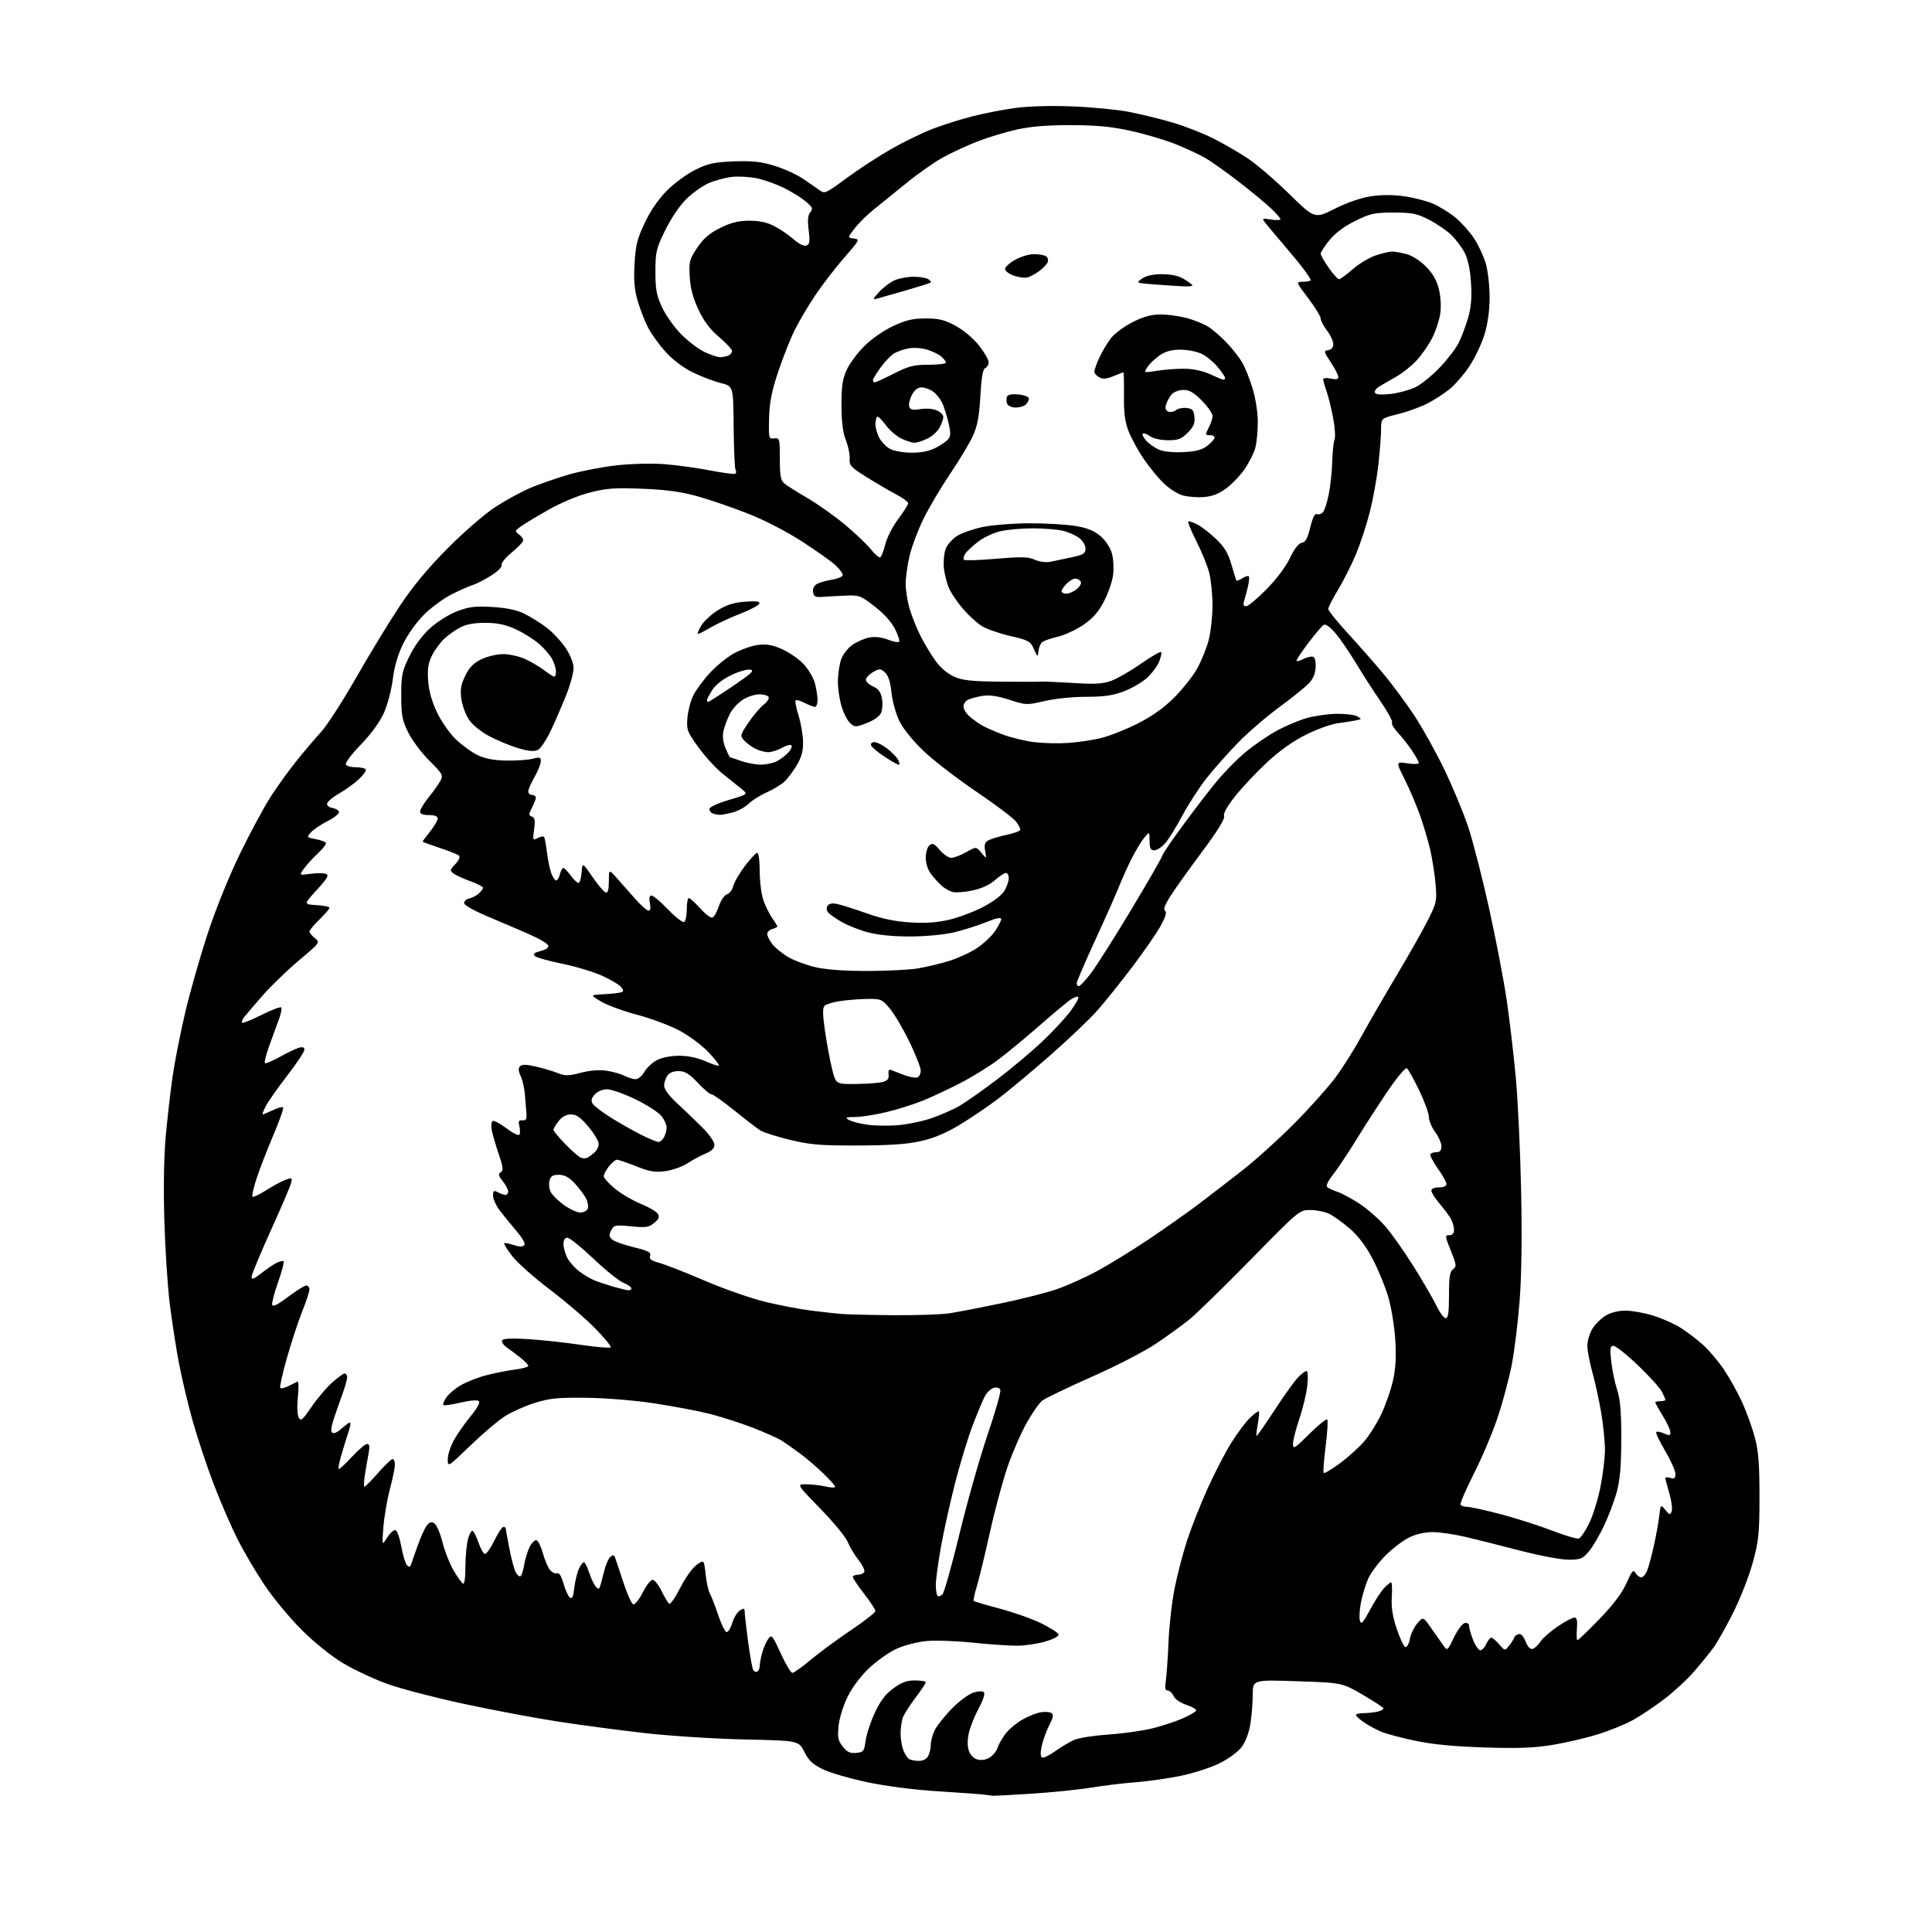 <?xml version="1.0" encoding="UTF-8" standalone="no"?>
<svg 
  version="1.1" 
  xmlns="http://www.w3.org/2000/svg" 
  xmlns:xlink="http://www.w3.org/1999/xlink" 
  xmlns:svg="http://www.w3.org/2000/svg"
  xmlns:rdf="http://www.w3.org/1999/02/22-rdf-syntax-ns#"
  xmlns:cc="http://creativecommons.org/ns#"
  xmlns:dc="http://purl.org/dc/elements/1.1/"
  viewBox="0 0 768 768"
  width="768"
  height="768"
>
<style>svg {background-color: white; }</style>"
<path stroke="none" fill="black" fill-rule="evenodd" d="M394.50,713.83C393.95,713.76 392.38,713.55 391.00,713.37C389.62,713.19 381.52,712.61 373.00,712.08C363.80,711.51 352.42,710.06 345.00,708.51C338.12,707.07 330.13,704.76 327.23,703.37C323.06,701.36 321.50,699.90 319.73,696.38C317.50,691.93 317.50,691.93 296.07,691.47C284.29,691.21 266.51,690.08 256.57,688.96C246.63,687.83 231.07,685.77 222.00,684.38C212.93,682.99 196.10,679.83 184.62,677.36C173.14,674.90 159.44,671.34 154.18,669.46C148.92,667.58 141.01,663.90 136.60,661.27C131.75,658.39 125.19,653.14 120.02,648.00C115.31,643.33 108.61,635.25 105.14,630.05C101.66,624.85 96.78,616.55 94.30,611.60C91.82,606.66 87.59,596.88 84.91,589.86C82.23,582.85 78.48,571.57 76.58,564.81C74.68,558.04 72.20,547.55 71.06,541.50C69.92,535.45 68.30,524.88 67.45,518.00C66.61,511.12 65.65,496.22 65.32,484.88C64.95,471.97 65.17,459.44 65.91,451.38C66.56,444.29 67.77,433.77 68.60,428.00C69.42,422.23 71.68,410.75 73.62,402.50C75.55,394.25 79.63,379.96 82.68,370.75C85.93,360.91 91.25,347.81 95.58,338.98C99.62,330.71 105.03,320.70 107.58,316.73C110.14,312.75 114.76,306.35 117.84,302.50C120.92,298.65 125.32,293.48 127.61,291.00C129.90,288.52 136.15,278.85 141.50,269.50C146.84,260.15 154.65,247.32 158.85,241.00C164.13,233.05 170.04,225.92 177.99,217.92C184.55,211.32 192.73,204.24 197.00,201.47C201.12,198.80 207.43,195.38 211.00,193.87C214.57,192.37 221.39,190.01 226.15,188.63C230.91,187.25 239.46,185.61 245.15,184.98C251.06,184.33 259.24,184.13 264.22,184.52C269.02,184.90 277.12,186.01 282.22,187.00C287.32,187.98 291.84,188.58 292.27,188.33C292.69,188.07 292.75,187.41 292.41,186.85C292.06,186.29 291.72,178.56 291.64,169.67C291.50,153.50 291.50,153.50 286.51,152.27C283.76,151.59 278.73,149.66 275.32,147.99C271.47,146.09 267.37,142.98 264.48,139.76C261.92,136.92 258.78,132.53 257.50,130.00C256.22,127.48 254.40,122.76 253.46,119.51C252.18,115.12 251.87,111.37 252.24,104.84C252.67,97.45 253.31,94.88 256.34,88.50C258.65,83.63 261.81,79.06 265.22,75.66C268.12,72.76 273.20,69.06 276.50,67.44C281.55,64.97 283.97,64.45 291.75,64.15C298.97,63.88 302.49,64.26 307.75,65.86C311.46,66.99 316.52,69.27 319.00,70.93C321.48,72.59 324.49,74.67 325.70,75.56C327.82,77.12 328.23,76.94 336.45,70.86C341.16,67.39 349.14,62.18 354.18,59.29C359.23,56.40 366.76,52.74 370.93,51.15C375.09,49.56 382.25,47.31 386.84,46.16C391.43,45.00 399.08,43.53 403.84,42.89C409.01,42.20 418.14,41.96 426.50,42.30C434.20,42.61 444.24,43.59 448.81,44.48C453.38,45.37 461.03,47.23 465.81,48.62C470.59,50.00 477.94,52.85 482.13,54.95C486.33,57.05 492.63,60.69 496.13,63.05C499.64,65.40 507.02,71.75 512.55,77.16C522.60,86.99 522.60,86.99 530.55,83.00C535.41,80.56 540.99,78.63 544.92,78.03C549.12,77.39 553.76,77.40 558.32,78.04C562.15,78.59 567.32,79.93 569.81,81.04C572.30,82.14 576.24,84.59 578.56,86.50C580.88,88.40 584.20,92.09 585.93,94.71C587.66,97.32 589.77,101.86 590.63,104.78C591.48,107.73 592.16,113.77 592.14,118.30C592.12,123.69 591.40,128.78 590.05,133.15C588.91,136.81 586.21,142.45 584.05,145.68C581.89,148.92 578.31,153.03 576.08,154.81C573.86,156.60 569.80,159.19 567.07,160.56C564.34,161.93 559.15,163.78 555.55,164.67C549.00,166.29 549.00,166.29 549.00,170.68C549.00,173.10 548.52,179.41 547.93,184.70C547.34,189.99 545.81,198.44 544.53,203.48C543.25,208.52 540.79,216.06 539.05,220.22C537.32,224.38 534.12,230.74 531.95,234.34C529.78,237.94 528.00,241.43 528.00,242.08C528.00,242.74 531.49,247.07 535.75,251.71C540.01,256.35 546.39,263.60 549.91,267.82C553.44,272.04 559.00,279.55 562.26,284.50C565.52,289.45 570.90,299.12 574.20,306.00C577.51,312.88 581.73,323.04 583.59,328.59C585.45,334.14 589.21,348.76 591.94,361.09C594.66,373.41 597.83,389.92 598.97,397.77C600.11,405.62 601.72,419.35 602.55,428.27C603.37,437.20 604.33,457.32 604.66,473.00C605.06,491.51 604.85,506.93 604.08,517.00C603.42,525.52 602.02,536.98 600.96,542.45C599.90,547.92 597.39,557.31 595.39,563.32C593.39,569.32 589.13,579.42 585.91,585.76C582.69,592.10 580.30,597.68 580.59,598.15C580.88,598.62 582.10,599.00 583.31,599.01C584.51,599.01 590.49,600.32 596.58,601.93C602.68,603.53 611.88,606.47 617.02,608.46C622.17,610.44 626.95,611.85 627.65,611.58C628.35,611.31 630.12,608.73 631.58,605.84C633.04,602.96 635.08,596.52 636.11,591.55C637.13,586.57 637.98,579.75 637.99,576.38C637.99,573.02 637.31,566.27 636.47,561.38C635.62,556.50 634.05,549.32 632.97,545.44C631.88,541.55 631.00,536.83 631.00,534.94C631.01,533.05 631.90,530.03 632.99,528.24C634.09,526.45 636.45,524.09 638.24,522.99C640.25,521.77 643.28,521.01 646.14,521.00C648.70,521.00 653.65,521.88 657.14,522.96C660.64,524.04 665.60,526.26 668.16,527.88C670.72,529.51 674.71,532.55 677.02,534.63C679.33,536.72 683.02,541.09 685.23,544.34C687.44,547.59 690.71,553.46 692.51,557.38C694.30,561.30 696.59,567.65 697.60,571.50C699.03,576.95 699.43,582.16 699.42,595.00C699.40,609.73 699.11,612.54 696.74,621.19C695.28,626.52 691.79,635.44 689.00,641.01C686.20,646.58 682.69,652.81 681.21,654.86C679.72,656.90 676.25,661.18 673.50,664.37C670.75,667.55 665.35,672.55 661.50,675.47C657.65,678.40 652.02,682.15 649.00,683.81C645.98,685.47 639.75,688.00 635.16,689.43C630.57,690.86 622.47,692.74 617.16,693.62C609.72,694.84 603.47,695.08 590.00,694.64C577.99,694.25 569.39,693.42 562.59,691.98C557.14,690.83 551.07,689.22 549.09,688.40C547.12,687.58 544.04,685.91 542.26,684.70C540.47,683.49 539.01,682.16 539.01,681.75C539.00,681.34 540.46,680.99 542.25,680.99C544.04,680.98 546.51,680.70 547.75,680.37C548.99,680.04 549.99,679.48 549.97,679.13C549.96,678.79 546.25,676.35 541.74,673.71C533.52,668.92 533.52,668.92 515.76,668.32C498.00,667.72 498.00,667.72 497.99,673.61C497.99,676.85 497.56,682.14 497.03,685.36C496.44,688.93 495.08,692.52 493.53,694.55C492.12,696.40 488.20,699.26 484.70,700.98C481.24,702.68 474.31,704.91 469.30,705.94C464.29,706.96 456.21,708.11 451.35,708.48C446.48,708.85 438.59,709.80 433.81,710.60C429.03,711.39 418.46,712.47 410.31,713.00C402.17,713.53 395.05,713.90 394.50,713.83zM365.21,699.98C366.89,699.99 368.33,699.26 368.96,698.07C369.53,697.00 370.00,694.95 370.00,693.52C370.00,692.08 370.72,689.46 371.61,687.70C372.49,685.94 375.51,682.14 378.31,679.26C381.12,676.38 384.94,673.52 386.80,672.90C388.85,672.23 390.55,672.15 391.10,672.70C391.65,673.25 390.85,675.76 389.07,679.06C387.45,682.05 385.68,686.46 385.15,688.84C384.51,691.68 384.51,694.17 385.15,696.00C385.76,697.75 387.10,699.06 388.67,699.45C390.24,699.85 392.10,699.51 393.53,698.57C394.81,697.74 396.16,696.03 396.54,694.78C396.92,693.52 398.32,691.05 399.65,689.27C400.98,687.50 403.97,684.96 406.28,683.64C408.60,682.32 411.87,680.99 413.55,680.69C415.22,680.38 417.18,680.49 417.89,680.93C418.91,681.56 418.74,682.58 417.11,685.78C415.98,688.00 414.64,691.66 414.13,693.92C413.54,696.53 413.56,698.23 414.19,698.62C414.73,698.95 417.14,697.80 419.55,696.07C421.95,694.34 425.41,692.31 427.21,691.56C429.02,690.81 435.23,689.86 441.00,689.47C446.77,689.07 454.65,687.94 458.50,686.95C462.35,685.97 467.62,684.21 470.21,683.05C472.80,681.89 475.16,680.54 475.46,680.06C475.77,679.57 474.10,678.54 471.76,677.77C469.24,676.94 467.10,675.47 466.51,674.19C465.97,672.98 464.92,672.00 464.17,672.00C463.18,672.00 462.98,671.03 463.42,668.25C463.74,666.19 464.23,659.18 464.50,652.68C464.77,646.18 465.89,636.43 467.00,631.02C468.10,625.60 470.31,617.17 471.91,612.28C473.51,607.39 477.09,598.29 479.88,592.07C482.67,585.85 486.95,577.55 489.40,573.63C491.84,569.71 495.23,565.18 496.91,563.57C498.60,561.96 500.17,560.84 500.40,561.07C500.64,561.31 500.45,563.52 500.00,566.00C499.55,568.48 499.31,570.64 499.48,570.81C499.64,570.97 502.80,566.47 506.49,560.81C510.19,555.14 514.37,549.26 515.79,547.75C517.21,546.24 518.80,545.00 519.33,545.00C519.90,545.00 520.04,547.34 519.68,550.75C519.34,553.91 517.93,559.84 516.53,563.93C515.14,568.01 514.00,572.50 514.00,573.90C514.00,576.23 514.55,575.90 520.47,570.03C524.03,566.50 527.24,563.90 527.59,564.26C527.95,564.61 527.66,569.43 526.96,574.96C526.25,580.49 525.91,585.24 526.20,585.53C526.48,585.81 529.38,584.08 532.64,581.68C535.90,579.28 540.25,575.35 542.31,572.95C544.37,570.54 547.41,565.72 549.06,562.22C550.71,558.73 552.77,552.86 553.64,549.18C554.77,544.39 555.06,539.82 554.67,533.00C554.36,527.77 553.16,520.14 551.99,516.03C550.83,511.92 548.04,505.04 545.80,500.74C543.06,495.47 540.08,491.48 536.65,488.47C533.84,486.02 530.12,483.34 528.37,482.51C526.63,481.68 523.24,481.00 520.85,481.00C516.53,481.00 516.43,481.08 497.00,500.89C486.28,511.83 475.25,522.57 472.50,524.76C469.75,526.95 463.90,531.17 459.50,534.15C455.10,537.13 443.62,543.05 434.00,547.31C424.38,551.57 415.52,555.83 414.31,556.78C413.11,557.72 410.33,561.70 408.13,565.60C405.93,569.51 402.54,577.26 400.61,582.83C398.67,588.40 395.46,600.28 393.48,609.23C391.50,618.18 389.15,627.86 388.26,630.74C387.37,633.62 386.84,636.17 387.07,636.40C387.31,636.63 392.00,638.02 397.50,639.48C403.00,640.94 410.41,643.56 413.97,645.32C417.52,647.07 420.59,649.04 420.79,649.70C420.99,650.42 418.85,651.57 415.47,652.55C412.35,653.46 407.26,654.20 404.15,654.20C401.04,654.20 393.14,653.64 386.59,652.97C380.05,652.29 371.79,652.01 368.25,652.34C364.70,652.67 359.37,654.06 356.40,655.42C353.43,656.78 348.51,660.24 345.48,663.11C342.16,666.25 338.76,670.77 336.93,674.49C335.23,677.94 333.65,683.06 333.34,686.08C332.87,690.67 333.13,691.93 335.01,694.30C336.74,696.49 337.92,697.04 340.37,696.80C343.26,696.52 343.54,696.16 344.09,692.00C344.42,689.52 346.05,684.54 347.72,680.93C349.92,676.16 351.95,673.48 355.08,671.18C358.35,668.77 360.44,668.00 363.70,668.00C366.06,668.00 368.00,668.34 368.00,668.75C367.99,669.16 366.16,671.91 363.93,674.86C361.70,677.80 359.45,681.32 358.93,682.67C358.42,684.02 358.00,686.87 358.00,689.00C358.00,691.13 358.48,694.13 359.06,695.66C359.65,697.20 360.66,698.80 361.31,699.21C361.97,699.63 363.72,699.98 365.21,699.98zM301.07,664.46C301.58,664.14 302.00,663.12 302.01,662.19C302.01,661.26 302.45,658.90 303.00,656.95C303.54,655.00 304.62,652.53 305.41,651.46C306.73,649.64 307.07,650.03 310.36,657.26C312.30,661.52 314.38,665.00 314.97,665.00C315.57,665.00 318.88,662.64 322.33,659.75C325.78,656.86 332.96,651.58 338.29,648.00C343.61,644.42 347.98,641.02 347.99,640.42C347.99,639.83 345.98,636.74 343.50,633.55C341.02,630.37 339.00,627.36 339.00,626.88C339.00,626.40 339.87,626.00 340.94,626.00C342.01,626.00 343.18,625.52 343.55,624.92C343.91,624.33 342.90,622.19 341.30,620.17C339.70,618.15 337.77,614.92 337.01,613.00C336.26,611.08 331.36,605.11 326.13,599.75C316.63,590.00 316.63,590.00 320.56,590.02C322.73,590.04 326.19,590.44 328.25,590.92C330.31,591.40 332.00,591.44 332.00,591.02C332.00,590.60 329.86,588.19 327.25,585.68C324.64,583.16 320.48,579.60 318.00,577.77C315.52,575.93 312.24,573.63 310.69,572.65C309.15,571.68 303.97,569.37 299.19,567.52C294.41,565.68 286.81,563.23 282.31,562.08C277.81,560.93 267.91,559.04 260.31,557.89C252.22,556.66 240.91,555.73 233.00,555.64C221.59,555.52 218.42,555.84 212.50,557.71C208.65,558.92 203.35,561.29 200.72,562.96C198.08,564.63 191.90,569.89 186.97,574.64C178.00,583.29 178.00,583.29 178.00,579.98C178.00,578.16 179.20,574.61 180.66,572.09C182.12,569.56 185.11,565.34 187.30,562.69C189.69,559.81 190.92,557.52 190.38,556.98C189.83,556.43 186.91,556.66 183.09,557.56C179.58,558.37 176.49,558.82 176.22,558.55C175.95,558.28 176.46,556.94 177.36,555.58C178.25,554.21 180.90,551.98 183.24,550.62C185.58,549.26 190.20,547.46 193.50,546.63C196.80,545.79 201.86,544.80 204.75,544.42C207.64,544.05 210.00,543.39 210.00,542.96C210.00,542.53 208.68,541.13 207.06,539.84C205.45,538.55 202.96,536.68 201.54,535.69C200.12,534.69 199.26,533.39 199.63,532.80C200.07,532.07 203.48,531.92 209.90,532.32C215.18,532.65 224.58,533.67 230.79,534.58C237.00,535.50 242.38,535.95 242.74,535.60C243.10,535.24 240.26,531.78 236.45,527.91C232.63,524.04 224.52,517.10 218.42,512.49C212.33,507.88 205.69,501.98 203.67,499.39C201.65,496.79 200.20,494.47 200.45,494.22C200.70,493.97 202.35,494.28 204.14,494.90C206.23,495.63 207.72,495.68 208.34,495.06C208.97,494.43 207.93,492.46 205.41,489.49C203.26,486.96 200.26,483.27 198.75,481.30C197.24,479.32 196.00,476.63 196.00,475.32C196.00,473.27 196.27,473.08 197.93,473.96C199.00,474.53 200.35,475.00 200.93,475.00C201.52,475.00 202.00,474.39 202.00,473.63C202.00,472.88 201.03,471.04 199.85,469.54C198.12,467.34 197.96,466.64 199.06,465.96C200.17,465.27 200.03,464.01 198.27,458.81C197.08,455.34 195.84,451.08 195.50,449.35C195.16,447.61 195.30,445.93 195.82,445.61C196.33,445.29 198.81,446.60 201.32,448.52C203.83,450.43 206.15,451.57 206.47,451.05C206.80,450.52 206.78,448.99 206.45,447.64C205.95,445.68 206.20,445.22 207.67,445.35C209.12,445.47 209.45,444.87 209.26,442.50C209.13,440.85 208.86,437.48 208.65,435.00C208.45,432.52 207.69,429.25 206.97,427.72C206.02,425.72 205.96,424.64 206.75,423.85C207.54,423.06 209.32,423.11 213.17,424.01C216.10,424.69 219.99,425.86 221.81,426.60C224.61,427.74 225.97,427.72 230.81,426.46C234.37,425.52 238.19,425.21 241.00,425.61C243.47,425.97 246.72,426.88 248.20,427.63C249.69,428.38 251.71,429.00 252.70,428.99C253.69,428.99 255.25,427.67 256.16,426.06C257.08,424.46 259.33,422.36 261.16,421.41C263.14,420.38 266.74,419.68 270.00,419.68C273.48,419.68 277.30,420.47 280.40,421.85C283.10,423.05 285.51,423.82 285.76,423.58C286.00,423.33 284.17,420.96 281.69,418.32C279.21,415.67 274.07,411.82 270.26,409.77C266.45,407.72 258.88,404.87 253.42,403.43C247.96,402.00 241.47,399.62 239.00,398.16C234.50,395.50 234.50,395.50 240.00,395.22C243.03,395.07 246.11,394.73 246.86,394.46C248.01,394.05 248.01,393.72 246.86,392.32C246.11,391.41 242.74,389.41 239.37,387.88C236.00,386.34 228.85,384.19 223.47,383.09C218.10,382.00 213.24,380.64 212.68,380.08C211.99,379.39 212.20,378.89 213.33,378.53C214.25,378.24 215.68,377.79 216.50,377.53C217.32,377.27 218.00,376.59 218.00,376.02C218.00,375.45 215.64,373.86 212.75,372.49C209.86,371.12 202.32,367.85 196.00,365.22C188.76,362.22 184.50,359.91 184.50,358.99C184.50,358.18 185.40,357.36 186.50,357.16C187.60,356.96 189.29,356.10 190.25,355.24C191.21,354.39 192.00,353.33 192.00,352.89C192.00,352.44 189.78,351.30 187.08,350.33C184.37,349.37 181.36,348.01 180.40,347.30C178.74,346.09 178.78,345.86 181.01,343.49C182.44,341.97 183.00,340.63 182.44,340.11C181.92,339.64 178.46,338.26 174.75,337.04C171.04,335.83 168.00,334.71 168.00,334.56C168.00,334.40 169.35,332.58 171.00,330.50C172.65,328.42 174.00,326.11 174.00,325.36C174.00,324.47 172.79,324.00 170.50,324.00C168.14,324.00 167.00,323.54 167.00,322.58C167.00,321.80 168.57,319.21 170.49,316.83C172.41,314.45 174.51,311.48 175.16,310.24C176.22,308.19 175.81,307.47 170.68,302.38C167.58,299.30 163.79,294.24 162.27,291.14C159.86,286.24 159.50,284.31 159.50,276.48C159.50,268.31 159.81,266.83 162.78,260.79C164.87,256.55 167.88,252.49 171.08,249.62C173.86,247.11 178.63,244.15 181.80,242.95C186.51,241.17 188.92,240.88 195.70,241.28C201.25,241.61 205.34,242.47 208.38,243.94C210.84,245.13 214.85,247.63 217.30,249.50C219.74,251.37 223.15,255.02 224.87,257.62C226.79,260.52 228.00,263.62 228.00,265.65C228.00,267.46 226.68,272.27 225.07,276.32C223.46,280.37 220.73,286.69 219.00,290.35C217.27,294.01 214.96,297.48 213.88,298.06C212.43,298.84 210.42,298.68 206.21,297.47C203.07,296.56 197.86,294.42 194.63,292.71C191.09,290.83 187.82,288.17 186.39,286.01C185.09,284.04 183.73,280.34 183.38,277.79C182.89,274.15 183.22,272.18 184.93,268.64C186.56,265.28 188.21,263.59 191.38,262.06C193.75,260.91 197.59,260.01 200.07,260.02C202.50,260.03 206.42,260.91 208.76,261.98C211.10,263.04 214.51,265.05 216.35,266.45C218.19,267.85 219.98,269.00 220.34,269.00C220.70,269.00 221.00,268.08 221.00,266.95C221.00,265.82 220.35,263.64 219.55,262.10C218.75,260.56 216.41,257.81 214.35,256.00C212.28,254.19 208.10,251.56 205.05,250.16C200.95,248.28 197.80,247.61 193.00,247.59C188.59,247.57 185.38,248.15 183.00,249.39C181.07,250.40 178.22,252.41 176.66,253.86C175.10,255.31 172.91,258.26 171.80,260.42C170.25,263.44 169.88,265.73 170.18,270.42C170.44,274.48 171.59,278.66 173.63,283.00C175.32,286.60 178.65,291.41 181.09,293.77C183.52,296.12 187.42,298.98 189.77,300.12C192.76,301.58 196.21,302.24 201.27,302.33C205.25,302.41 209.96,302.08 211.75,301.61C214.57,300.86 215.00,301.00 214.99,302.62C214.98,303.66 213.86,306.46 212.49,308.85C211.12,311.25 210.00,313.83 210.00,314.60C210.00,315.37 210.68,316.00 211.50,316.00C212.32,316.00 213.00,316.47 213.00,317.05C213.00,317.63 212.31,319.44 211.47,321.07C210.10,323.70 210.10,324.10 211.43,324.61C212.60,325.06 212.80,326.20 212.32,329.71C211.72,334.06 211.77,334.19 213.79,333.11C214.94,332.50 216.08,332.33 216.32,332.75C216.57,333.16 217.07,335.98 217.45,339.00C217.82,342.02 218.60,345.74 219.18,347.25C219.77,348.76 220.63,350.00 221.10,350.00C221.58,350.00 222.24,348.88 222.59,347.50C222.93,346.13 223.53,345.00 223.92,345.00C224.31,345.00 225.62,346.35 226.84,348.00C228.06,349.65 229.47,351.00 229.97,351.00C230.47,351.00 231.02,349.15 231.19,346.89C231.50,342.78 231.50,342.78 235.50,348.57C237.70,351.76 240.06,354.54 240.75,354.77C241.63,355.05 242.01,353.74 242.03,350.33C242.06,345.50 242.06,345.50 245.15,349.00C246.85,350.93 250.13,354.64 252.44,357.25C254.75,359.86 257.16,362.00 257.80,362.00C258.54,362.00 258.74,360.95 258.35,359.00C257.94,356.94 258.14,356.00 259.00,356.00C259.69,356.00 262.67,358.51 265.61,361.57C268.55,364.63 271.42,366.86 271.98,366.51C272.54,366.17 273.00,363.88 273.00,361.44C273.00,359.00 273.38,357.00 273.84,357.00C274.30,357.00 276.32,358.84 278.34,361.08C280.35,363.33 282.54,364.99 283.19,364.77C283.84,364.55 285.00,362.51 285.76,360.23C286.52,357.94 287.95,355.83 288.97,355.51C289.98,355.19 291.11,353.71 291.48,352.21C291.85,350.72 293.93,347.14 296.11,344.25C298.28,341.36 300.50,339.00 301.03,339.00C301.57,339.00 302.00,342.29 302.00,346.37C302.00,350.43 302.67,355.63 303.48,357.94C304.29,360.25 305.87,363.41 306.98,364.97C308.09,366.53 309.00,368.02 309.00,368.29C309.00,368.55 308.10,369.00 307.00,369.29C305.90,369.58 305.00,370.47 305.00,371.27C305.00,372.07 305.93,373.92 307.07,375.37C308.21,376.82 311.03,379.11 313.34,380.46C315.64,381.81 320.45,383.60 324.01,384.44C328.20,385.43 335.46,385.97 344.50,385.98C352.20,385.98 361.28,385.53 364.68,384.98C368.08,384.43 373.72,383.09 377.22,382.01C380.72,380.93 385.73,378.63 388.34,376.90C390.96,375.16 394.20,372.12 395.55,370.14C396.90,368.16 398.00,366.00 398.00,365.34C398.00,364.55 395.95,364.97 391.96,366.59C388.64,367.94 382.91,369.76 379.21,370.63C375.40,371.54 367.96,372.24 362.00,372.26C355.35,372.29 349.18,371.70 345.18,370.66C341.71,369.75 336.91,367.86 334.52,366.46C332.13,365.06 329.71,363.35 329.14,362.67C328.56,361.97 328.48,360.85 328.95,360.09C329.48,359.22 330.79,358.94 332.64,359.31C334.21,359.63 339.49,361.29 344.37,363.01C350.58,365.21 355.83,366.31 361.87,366.68C367.98,367.06 372.51,366.74 377.39,365.59C381.17,364.70 387.27,362.39 390.93,360.47C394.87,358.40 398.28,355.79 399.29,354.08C400.23,352.49 401.00,350.25 401.00,349.10C401.00,347.94 400.50,347.00 399.88,347.00C399.27,347.00 397.27,348.31 395.44,349.92C393.31,351.79 390.09,353.25 386.48,354.00C383.38,354.65 379.86,354.91 378.67,354.58C377.48,354.25 375.60,353.20 374.49,352.24C373.39,351.28 371.47,349.20 370.24,347.62C368.83,345.80 368.00,343.34 368.00,340.99C368.00,338.91 368.66,336.70 369.48,336.02C370.69,335.01 371.42,335.34 373.57,337.90C375.00,339.60 377.06,341.00 378.14,341.00C379.22,341.00 381.89,339.99 384.08,338.75C388.06,336.50 388.06,336.50 390.11,339.00C392.16,341.50 392.16,341.50 391.61,338.27C391.18,335.76 391.48,334.81 392.95,334.03C393.99,333.47 397.13,332.52 399.91,331.92C402.70,331.33 405.20,330.48 405.48,330.04C405.75,329.60 405.04,328.05 403.90,326.60C402.76,325.16 395.68,319.82 388.17,314.74C380.65,309.66 371.25,302.42 367.27,298.65C362.89,294.49 359.05,289.76 357.53,286.64C356.15,283.81 354.72,278.70 354.37,275.28C353.92,271.01 353.12,268.51 351.79,267.31C350.04,265.73 349.61,265.71 347.19,267.07C345.72,267.89 344.39,269.23 344.23,270.03C344.08,270.86 345.26,272.08 346.94,272.82C349.18,273.80 350.10,275.03 350.59,277.65C350.96,279.57 350.79,282.17 350.23,283.40C349.63,284.72 347.27,286.39 344.54,287.43C340.09,289.13 339.80,289.13 337.93,287.44C336.86,286.47 335.31,283.41 334.49,280.65C333.67,277.89 333.03,273.36 333.08,270.57C333.12,267.78 333.72,263.93 334.41,262.00C335.10,260.07 337.14,257.50 338.94,256.27C340.75,255.05 343.78,253.76 345.68,253.40C347.87,252.99 350.58,253.32 353.06,254.29C355.22,255.14 357.20,255.49 357.46,255.06C357.72,254.64 356.94,252.32 355.72,249.91C354.36,247.24 351.22,243.78 347.63,241.02C341.97,236.66 341.55,236.51 335.63,236.79C332.26,236.94 328.15,237.17 326.50,237.29C324.10,237.46 323.44,237.07 323.19,235.32C323.00,233.96 323.61,232.74 324.81,232.10C325.88,231.53 328.61,230.77 330.87,230.40C333.14,230.04 335.00,229.21 335.00,228.56C335.00,227.91 333.76,226.21 332.25,224.79C330.74,223.37 324.84,219.17 319.14,215.46C313.00,211.45 304.25,206.91 297.64,204.29C291.51,201.86 282.45,198.74 277.50,197.35C270.85,195.48 265.10,194.68 255.46,194.29C244.41,193.83 241.19,194.07 234.46,195.79C229.71,197.01 223.06,199.78 217.99,202.67C213.31,205.32 208.36,208.31 206.99,209.30C204.67,210.98 204.62,211.19 206.25,212.41C207.21,213.13 208.00,214.20 208.00,214.79C208.00,215.38 205.95,217.54 203.45,219.59C200.95,221.64 199.13,223.89 199.40,224.59C199.68,225.32 197.90,227.12 195.19,228.83C192.61,230.45 189.38,232.12 188.00,232.52C186.62,232.93 182.84,234.60 179.59,236.23C176.34,237.86 171.36,241.51 168.52,244.35C165.64,247.23 161.98,252.36 160.21,256.00C158.14,260.26 156.74,265.09 156.14,270.00C155.64,274.12 154.06,280.12 152.64,283.32C151.00,287.00 147.60,291.68 143.42,296.01C139.78,299.78 137.10,303.35 137.46,303.93C137.82,304.52 139.64,305.00 141.50,305.00C143.36,305.00 145.12,305.38 145.40,305.84C145.69,306.30 144.48,308.05 142.71,309.71C140.94,311.38 137.36,313.97 134.75,315.46C132.14,316.96 130.00,318.79 130.00,319.53C130.00,320.26 130.98,321.00 132.17,321.18C133.37,321.36 134.52,322.04 134.74,322.70C134.96,323.36 132.97,325.00 130.32,326.34C127.67,327.68 124.67,329.70 123.65,330.83C121.83,332.85 121.85,332.88 125.41,333.55C127.40,333.92 129.24,334.59 129.52,335.03C129.79,335.47 128.40,337.33 126.43,339.16C124.46,341.00 121.95,343.73 120.86,345.24C118.88,347.98 118.88,347.98 123.38,347.36C125.86,347.02 128.63,347.03 129.54,347.38C130.88,347.89 130.21,349.08 125.93,353.76C120.67,359.50 120.67,359.50 125.84,359.80C128.68,359.97 131.00,360.44 131.00,360.85C131.00,361.26 129.20,363.35 127.00,365.50C124.80,367.65 123.00,369.80 123.00,370.29C123.00,370.78 123.97,371.96 125.15,372.92C127.28,374.65 127.26,374.68 118.84,381.77C114.20,385.68 107.72,391.95 104.44,395.69C101.16,399.44 97.86,403.30 97.10,404.27C96.34,405.25 95.95,406.28 96.23,406.56C96.51,406.84 99.99,405.45 103.95,403.45C107.92,401.46 111.46,400.12 111.81,400.47C112.16,400.82 111.64,403.22 110.66,405.81C109.68,408.39 107.96,413.11 106.83,416.31C105.70,419.50 105.01,422.34 105.29,422.62C105.57,422.90 108.21,421.80 111.15,420.17C114.09,418.54 117.51,416.90 118.75,416.53C120.35,416.06 121.00,416.28 121.00,417.31C121.00,418.10 117.91,422.74 114.14,427.62C110.37,432.51 106.54,437.96 105.62,439.75C104.70,441.54 104.17,443.00 104.44,443.00C104.71,443.00 106.52,442.24 108.45,441.32C110.39,440.40 112.23,439.90 112.54,440.21C112.85,440.52 111.12,445.44 108.70,451.14C106.27,456.84 103.28,464.57 102.04,468.31C100.81,472.06 100.05,475.38 100.36,475.69C100.67,476.00 103.08,474.88 105.71,473.19C108.35,471.51 111.79,469.64 113.37,469.04C116.06,468.03 116.21,468.10 115.72,470.23C115.44,471.48 111.78,480.04 107.60,489.25C103.42,498.47 100.00,506.72 100.00,507.59C100.00,508.79 100.91,508.46 103.75,506.23C105.81,504.61 108.55,502.74 109.84,502.06C111.12,501.39 112.42,501.09 112.73,501.39C113.03,501.70 112.06,505.37 110.58,509.55C109.10,513.73 108.02,517.80 108.19,518.60C108.41,519.63 110.21,518.76 114.50,515.53C117.80,513.05 121.06,511.02 121.75,511.01C122.44,511.00 123.00,511.71 123.00,512.58C123.00,513.45 121.71,517.40 120.12,521.35C118.54,525.30 115.81,533.62 114.04,539.85C112.28,546.08 111.10,551.43 111.41,551.75C111.73,552.06 113.23,551.70 114.75,550.94C116.26,550.19 117.85,549.39 118.29,549.19C118.72,548.98 118.78,551.72 118.41,555.27C118.03,559.02 118.17,562.48 118.74,563.51C119.60,565.04 120.28,564.47 123.76,559.35C125.97,556.09 129.63,551.76 131.89,549.71C134.16,547.67 136.45,546.00 137.00,546.00C137.55,546.00 138.00,546.69 138.00,547.52C138.00,548.36 137.06,551.63 135.91,554.77C134.75,557.92 133.20,562.40 132.46,564.73C131.57,567.52 131.45,569.16 132.13,569.58C132.69,569.93 134.13,569.33 135.32,568.25C136.52,567.18 138.05,565.99 138.71,565.61C139.57,565.13 139.47,566.33 138.36,569.71C137.50,572.35 136.23,576.52 135.52,579.00C134.82,581.48 134.42,583.70 134.64,583.94C134.86,584.17 137.19,582.04 139.83,579.19C142.46,576.33 145.21,574.00 145.92,574.00C146.88,574.00 147.04,574.98 146.52,577.75C146.13,579.81 145.47,583.64 145.05,586.25C144.64,588.86 144.57,590.99 144.90,590.99C145.23,590.98 147.67,588.51 150.31,585.49C152.96,582.47 155.55,580.00 156.06,580.00C156.58,580.00 156.99,581.01 156.98,582.25C156.97,583.49 156.07,587.88 154.98,592.00C153.89,596.12 152.73,602.88 152.41,607.00C151.81,614.50 151.81,614.50 153.94,611.18C155.10,609.35 156.59,608.03 157.24,608.25C157.89,608.46 158.93,611.44 159.55,614.86C160.17,618.28 161.18,621.58 161.80,622.20C162.64,623.04 163.05,622.97 163.40,621.92C163.66,621.14 164.82,617.80 165.99,614.50C167.16,611.20 168.78,607.61 169.59,606.52C170.69,605.03 171.45,604.79 172.65,605.55C173.53,606.11 174.99,609.47 175.88,613.03C176.78,616.59 178.75,621.61 180.27,624.20C181.78,626.78 183.47,629.17 184.01,629.51C184.63,629.89 185.00,627.37 185.01,622.81C185.01,618.79 185.49,613.76 186.09,611.63C186.72,609.36 187.53,608.13 188.05,608.65C188.55,609.15 189.56,611.31 190.31,613.47C191.05,615.62 192.13,617.54 192.70,617.73C193.26,617.92 194.95,615.58 196.44,612.54C197.93,609.49 199.56,607.00 200.07,607.00C200.58,607.00 201.00,607.19 201.00,607.41C201.00,607.64 201.65,611.22 202.44,615.37C203.24,619.53 204.39,623.85 204.99,624.99C205.60,626.13 206.47,626.83 206.92,626.55C207.37,626.27 208.03,624.19 208.40,621.92C208.76,619.65 209.75,616.46 210.59,614.83C211.43,613.20 212.65,612.05 213.30,612.27C213.95,612.48 215.09,614.87 215.85,617.58C216.60,620.29 217.88,623.26 218.70,624.18C219.52,625.11 220.76,625.65 221.45,625.38C222.26,625.07 223.17,626.53 223.98,629.43C224.68,631.92 225.81,634.42 226.48,634.99C227.43,635.77 227.86,634.87 228.29,631.21C228.60,628.57 229.41,625.19 230.09,623.70C230.77,622.22 231.66,621.00 232.08,621.00C232.50,621.00 233.39,622.69 234.06,624.75C234.74,626.81 235.85,629.32 236.54,630.32C237.23,631.33 238.00,631.78 238.26,631.32C238.52,630.87 239.29,628.16 239.96,625.30C240.63,622.44 241.81,619.58 242.58,618.94C243.66,618.04 244.10,618.09 244.50,619.14C244.79,619.89 246.25,624.29 247.76,628.92C249.27,633.55 251.04,637.52 251.70,637.74C252.36,637.96 254.05,635.85 255.47,633.07C256.88,630.28 258.66,628.00 259.43,628.00C260.19,628.00 261.80,630.02 263.00,632.49C264.19,634.97 265.57,637.23 266.05,637.53C266.54,637.83 268.51,634.95 270.43,631.13C272.36,627.31 275.26,623.24 276.89,622.08C279.85,619.97 279.85,619.97 280.48,625.73C280.82,628.91 281.59,632.38 282.18,633.45C282.78,634.52 284.25,638.32 285.46,641.89C286.66,645.46 288.15,648.55 288.76,648.75C289.38,648.96 290.41,647.38 291.05,645.24C291.69,643.10 293.06,640.82 294.11,640.17C295.69,639.17 296.00,639.27 296.02,640.74C296.03,641.71 296.65,647.05 297.38,652.62C298.12,658.18 299.04,663.25 299.43,663.88C299.82,664.52 300.56,664.77 301.07,664.46zM577.94,650.93C579.37,647.96 581.31,645.37 582.27,645.19C583.31,644.99 584.00,645.47 584.00,646.41C584.00,647.26 584.72,649.77 585.61,651.98C586.49,654.19 587.77,656.00 588.45,656.00C589.13,656.00 590.19,654.88 590.82,653.50C591.44,652.12 592.34,651.00 592.80,651.00C593.26,651.00 594.68,652.19 595.95,653.66C598.26,656.31 598.26,656.31 600.11,653.91C601.12,652.58 601.97,651.21 601.98,650.86C601.99,650.50 602.67,649.96 603.50,649.64C604.53,649.24 605.45,650.14 606.44,652.52C607.44,654.89 608.36,655.80 609.38,655.41C610.21,655.09 611.59,653.75 612.45,652.44C613.31,651.12 616.37,648.46 619.25,646.52C622.12,644.58 625.09,643.00 625.84,643.00C626.84,643.00 627.11,644.19 626.84,647.50C626.65,649.98 626.75,652.00 627.07,652.00C627.40,652.00 631.33,648.21 635.81,643.58C641.39,637.80 644.77,633.32 646.54,629.33C648.70,624.45 649.29,623.79 650.11,625.25C650.66,626.21 651.70,627.00 652.43,627.00C653.16,627.00 654.23,625.76 654.81,624.25C655.39,622.74 656.57,618.35 657.43,614.50C658.29,610.65 659.25,605.35 659.57,602.72C660.13,597.94 660.13,597.94 661.99,600.22C663.65,602.25 663.92,602.31 664.51,600.80C664.88,599.87 664.46,596.65 663.59,593.65C662.71,590.65 662.00,587.89 662.00,587.53C662.00,587.16 662.90,587.15 664.00,587.50C665.60,588.01 666.00,587.68 666.00,585.88C666.00,584.63 664.16,580.52 661.91,576.73C659.66,572.95 658.08,569.58 658.41,569.26C658.73,568.94 660.12,569.19 661.50,569.82C663.61,570.78 664.00,570.70 664.00,569.34C664.00,568.45 662.65,565.53 661.00,562.85C659.35,560.16 658.00,557.75 658.00,557.48C658.00,557.22 658.90,557.00 660.00,557.00C661.10,557.00 662.00,556.75 662.00,556.45C662.00,556.15 661.36,554.67 660.58,553.16C659.81,551.66 655.54,546.96 651.10,542.71C646.66,538.47 642.30,535.00 641.41,535.00C640.03,535.00 639.90,535.89 640.50,541.25C640.88,544.69 641.94,549.75 642.85,552.50C644.08,556.24 644.50,561.15 644.48,572.00C644.47,582.65 644.00,588.22 642.70,593.00C641.74,596.58 639.45,602.65 637.63,606.50C635.81,610.35 633.08,614.96 631.57,616.75C629.10,619.67 628.28,620.00 623.45,620.00C620.50,620.00 611.88,618.38 604.29,616.40C596.71,614.42 586.90,611.96 582.50,610.93C578.10,609.89 572.28,609.04 569.57,609.03C566.53,609.01 562.94,609.82 560.24,611.13C557.82,612.30 553.56,615.53 550.78,618.31C548.00,621.10 544.88,625.28 543.85,627.60C542.82,629.93 541.53,634.20 540.98,637.10C540.43,640.00 540.26,643.25 540.60,644.32C541.10,645.89 541.88,645.04 544.59,639.98C546.44,636.51 548.94,632.62 550.15,631.34C551.36,630.05 552.64,629.00 552.99,629.00C553.34,629.00 553.46,631.59 553.26,634.75C553.00,638.86 553.55,642.47 555.20,647.42C556.46,651.23 558.01,654.51 558.63,654.72C559.26,654.92 560.06,653.51 560.43,651.55C560.79,649.60 562.13,646.80 563.40,645.32C565.72,642.63 565.72,642.63 568.82,647.06C570.53,649.50 572.70,652.59 573.64,653.92C575.36,656.35 575.36,656.35 577.94,650.93zM374.64,633.77C375.33,633.07 378.41,622.15 381.47,609.50C384.54,596.85 389.56,579.17 392.62,570.20C395.68,561.24 397.94,553.29 397.65,552.53C397.33,551.69 396.30,551.37 395.02,551.70C393.87,552.01 392.24,553.57 391.41,555.18C390.58,556.79 388.40,562.02 386.58,566.80C384.76,571.59 381.65,581.80 379.67,589.50C377.70,597.20 375.17,608.64 374.04,614.92C372.92,621.21 372.00,628.00 372.00,630.01C372.00,632.02 372.31,633.98 372.69,634.36C373.07,634.74 373.95,634.47 374.64,633.77zM574.70,524.00C575.67,524.00 576.00,521.70 576.00,514.86C576.00,507.61 576.33,505.48 577.61,504.54C579.08,503.47 579.00,502.79 576.73,497.18C574.37,491.34 574.34,491.00 576.12,491.00C577.35,491.00 578.00,490.29 578.00,488.93C578.00,487.80 577.48,485.89 576.85,484.68C576.21,483.48 574.18,480.73 572.35,478.57C570.51,476.41 569.00,474.05 569.00,473.32C569.00,472.52 570.18,472.00 572.00,472.00C573.82,472.00 575.00,471.48 575.00,470.68C575.00,469.95 573.45,467.17 571.55,464.50C569.65,461.83 568.33,459.28 568.61,458.82C568.89,458.37 569.99,458.00 571.06,458.00C572.42,458.00 573.00,457.31 573.00,455.69C573.00,454.43 571.88,451.86 570.50,450.00C569.12,448.14 568.00,445.44 568.00,444.00C568.00,442.57 566.24,437.76 564.09,433.31C561.94,428.87 559.76,424.97 559.24,424.65C558.72,424.33 555.59,427.99 552.28,432.78C548.98,437.58 543.25,446.41 539.55,452.42C535.85,458.42 531.44,465.06 529.73,467.18C527.89,469.48 527.01,471.38 527.57,471.88C528.08,472.35 529.96,473.22 531.75,473.81C533.54,474.41 537.49,476.55 540.52,478.56C543.55,480.57 548.08,484.53 550.57,487.36C553.07,490.19 558.20,497.45 561.98,503.50C565.75,509.55 569.87,516.64 571.12,519.25C572.37,521.86 573.98,524.00 574.70,524.00zM355.00,522.81C364.07,522.89 374.20,522.54 377.50,522.04C380.80,521.53 390.02,519.75 398.00,518.09C405.98,516.42 415.83,513.93 419.91,512.54C423.98,511.15 431.18,507.93 435.91,505.39C440.63,502.85 449.90,497.15 456.50,492.73C463.10,488.30 472.10,481.96 476.50,478.63C480.90,475.31 488.77,469.23 494.00,465.14C499.23,461.04 508.45,452.70 514.50,446.60C520.56,440.49 527.86,432.35 530.73,428.50C533.61,424.65 538.30,417.23 541.16,412.00C544.02,406.77 550.31,395.91 555.12,387.85C559.93,379.80 565.53,369.91 567.56,365.87C571.08,358.90 571.23,358.20 570.66,351.46C570.33,347.56 569.36,341.36 568.51,337.68C567.65,334.00 565.78,327.73 564.35,323.75C562.92,319.76 560.20,313.41 558.30,309.63C554.85,302.75 554.85,302.75 559.42,303.44C561.94,303.81 564.00,303.75 564.00,303.29C564.00,302.84 562.81,300.67 561.36,298.48C559.91,296.29 557.39,293.08 555.75,291.34C554.11,289.60 553.04,287.75 553.36,287.23C553.68,286.70 551.65,282.95 548.85,278.89C546.05,274.83 541.59,267.89 538.93,263.47C536.27,259.05 532.58,253.69 530.73,251.55C528.65,249.15 526.90,247.94 526.16,248.40C525.50,248.81 522.71,252.11 519.97,255.73C517.23,259.35 515.17,262.51 515.41,262.74C515.64,262.97 516.74,262.68 517.85,262.08C518.96,261.49 520.57,261.00 521.43,261.00C522.58,261.00 523.00,262.01 523.00,264.75C522.99,267.18 522.20,269.43 520.75,271.15C519.51,272.61 514.23,276.93 509.00,280.75C503.77,284.57 496.25,291.03 492.27,295.10C488.29,299.17 482.66,305.51 479.74,309.20C476.83,312.88 472.51,319.52 470.14,323.96C467.78,328.40 464.71,333.38 463.33,335.02C461.95,336.66 459.96,338.00 458.91,338.00C457.38,338.00 456.99,337.26 456.97,334.25C456.93,330.50 456.93,330.50 454.86,333.00C453.71,334.37 451.47,338.08 449.87,341.25C448.28,344.41 446.05,349.34 444.92,352.20C443.80,355.05 439.53,364.66 435.44,373.54C431.35,382.42 428.00,390.21 428.00,390.84C428.00,391.48 428.40,392.00 428.88,392.00C429.36,392.00 431.56,389.64 433.75,386.75C435.95,383.86 443.21,372.40 449.88,361.28C456.54,350.16 462.00,340.67 462.00,340.18C462.00,339.69 465.59,334.39 469.99,328.40C474.38,322.40 480.46,314.47 483.51,310.77C486.55,307.07 491.72,301.81 495.00,299.08C498.28,296.35 503.78,292.55 507.23,290.64C510.68,288.73 516.09,286.41 519.26,285.50C522.43,284.59 527.85,283.81 531.30,283.75C534.75,283.70 538.45,284.15 539.52,284.75C541.37,285.79 541.35,285.87 538.99,286.37C537.62,286.66 534.36,287.17 531.74,287.51C529.12,287.85 523.42,289.91 519.07,292.09C513.91,294.67 508.52,298.50 503.60,303.10C499.45,306.97 493.79,312.99 491.02,316.47C487.78,320.55 486.20,323.37 486.60,324.40C487.01,325.46 483.99,330.33 477.72,338.75C472.49,345.76 466.82,353.72 465.11,356.44C463.02,359.77 462.37,361.61 463.13,362.08C463.89,362.55 463.36,364.40 461.45,367.92C459.91,370.75 454.83,378.11 450.16,384.28C445.49,390.45 439.22,398.29 436.21,401.69C433.21,405.09 424.69,413.19 417.28,419.69C409.87,426.19 400.50,433.98 396.45,437.02C392.41,440.06 385.59,444.66 381.30,447.24C375.99,450.44 371.11,452.48 366.00,453.62C360.60,454.84 353.61,455.32 341.00,455.35C326.05,455.39 322.11,455.06 314.00,453.10C308.77,451.83 303.48,450.15 302.23,449.36C300.99,448.58 296.36,445.02 291.96,441.47C287.55,437.91 283.43,435.00 282.79,435.00C282.16,435.00 279.73,432.95 277.39,430.44C274.12,426.93 272.39,425.85 269.92,425.78C267.87,425.72 266.21,426.35 265.35,427.53C264.61,428.55 264.00,430.38 264.00,431.59C264.00,432.98 265.96,435.62 269.25,438.65C272.14,441.32 276.64,445.64 279.25,448.25C281.86,450.86 284.00,453.92 284.00,455.05C284.00,456.46 282.88,457.57 280.39,458.61C278.40,459.44 275.14,461.20 273.14,462.51C271.14,463.82 267.22,465.19 264.43,465.55C260.29,466.09 258.18,465.73 252.85,463.60C249.27,462.17 245.85,461.00 245.24,461.00C244.64,461.00 243.21,462.19 242.07,463.63C240.93,465.08 240.00,466.85 240.00,467.57C240.00,468.28 242.02,470.52 244.48,472.54C246.94,474.55 251.55,477.26 254.73,478.55C257.90,479.83 260.95,481.61 261.50,482.50C262.27,483.75 261.93,484.59 260.04,486.14C257.89,487.90 256.72,488.07 250.87,487.49C244.63,486.86 244.09,486.97 242.99,489.02C242.05,490.78 242.09,491.52 243.20,492.63C243.97,493.40 247.83,494.81 251.78,495.76C257.68,497.19 258.87,497.80 258.43,499.20C258.02,500.51 258.85,501.15 262.12,502.03C264.45,502.66 272.55,505.83 280.13,509.09C287.71,512.34 298.54,516.13 304.19,517.50C309.85,518.87 318.08,520.44 322.49,520.99C326.89,521.54 332.30,522.14 334.50,522.32C336.70,522.51 345.93,522.73 355.00,522.81zM249.75,512.91C250.44,512.96 251.00,512.60 251.00,512.12C251.00,511.64 249.56,510.65 247.80,509.92C246.03,509.19 240.65,504.86 235.84,500.29C231.03,495.73 226.39,492.00 225.54,492.00C224.56,492.00 224.00,492.92 224.00,494.55C224.00,495.95 224.67,498.40 225.50,500.00C226.32,501.59 228.46,504.01 230.25,505.38C232.04,506.75 234.86,508.40 236.50,509.05C238.15,509.71 241.53,510.82 244.00,511.53C246.47,512.24 249.06,512.86 249.75,512.91zM230.68,482.00C231.99,482.00 233.33,481.29 233.66,480.43C234.00,479.57 233.64,477.69 232.88,476.25C232.12,474.82 230.10,472.15 228.38,470.32C226.15,467.94 224.38,467.00 222.15,467.00C219.70,467.00 218.91,467.51 218.43,469.41C218.10,470.73 218.34,472.77 218.97,473.94C219.59,475.11 221.95,477.40 224.20,479.03C226.46,480.66 229.37,482.00 230.68,482.00zM233.50,460.21C234.05,459.93 235.29,459.02 236.25,458.19C237.21,457.37 238.00,455.81 238.00,454.73C238.00,453.66 236.16,450.58 233.91,447.89C230.78,444.15 229.15,443.00 226.98,443.00C225.11,443.00 223.44,443.90 222.07,445.63C220.93,447.08 220.00,448.65 220.00,449.11C220.00,449.57 222.14,452.16 224.75,454.85C227.36,457.55 230.18,459.97 231.00,460.24C231.82,460.51 232.95,460.50 233.50,460.21zM261.71,453.95C262.38,453.98 263.40,453.13 263.96,452.07C264.53,451.00 265.00,449.26 265.00,448.20C265.00,447.14 264.06,445.08 262.92,443.62C261.77,442.17 257.13,439.18 252.60,436.99C248.06,434.80 242.99,433.00 241.33,433.00C239.55,433.00 237.54,433.85 236.45,435.06C235.03,436.62 234.84,437.52 235.63,438.78C236.21,439.69 239.57,442.24 243.09,444.43C246.62,446.62 251.97,449.65 255.00,451.16C258.02,452.67 261.05,453.92 261.71,453.95zM356.50,447.32C360.35,447.04 366.53,445.78 370.23,444.52C373.93,443.25 379.00,441.02 381.50,439.55C384.00,438.09 390.60,433.44 396.18,429.22C401.76,425.00 409.84,418.24 414.13,414.19C418.43,410.15 423.58,404.61 425.59,401.88C427.60,399.14 428.97,396.64 428.65,396.32C428.33,395.99 426.98,396.44 425.66,397.30C424.34,398.17 418.81,402.78 413.38,407.54C407.94,412.30 400.57,418.41 397.00,421.10C393.43,423.80 386.68,427.99 382.00,430.41C377.32,432.83 370.57,436.00 367.00,437.46C363.43,438.92 356.90,440.98 352.50,442.05C348.10,443.11 342.48,444.00 340.00,444.02C336.25,444.05 335.81,444.24 337.39,445.16C338.42,445.76 341.57,446.61 344.39,447.04C347.20,447.47 352.65,447.60 356.50,447.32zM340.37,430.90C344.84,430.85 349.62,430.48 351.00,430.08C352.85,429.54 353.43,428.76 353.24,427.07C353.04,425.23 353.33,424.93 354.74,425.53C355.71,425.93 358.05,426.84 359.95,427.53C361.85,428.22 363.99,428.56 364.70,428.28C365.42,428.01 366.00,426.79 366.00,425.57C366.00,424.35 363.98,419.20 361.50,414.11C359.03,409.03 355.54,403.11 353.75,400.95C350.68,397.25 350.20,397.04 345.00,397.09C341.98,397.12 337.13,397.48 334.23,397.90C331.33,398.31 328.44,399.16 327.81,399.79C326.95,400.65 326.98,403.13 327.93,409.72C328.63,414.55 329.88,421.31 330.72,424.75C332.24,431.00 332.24,431.00 340.37,430.90zM286.00,323.92C285.18,323.88 283.94,323.62 283.25,323.34C282.56,323.06 282.00,322.26 282.00,321.56C282.00,320.84 285.33,319.30 289.69,318.01C297.38,315.73 297.38,315.73 294.81,313.61C293.39,312.45 290.07,309.79 287.42,307.71C284.78,305.62 280.42,300.90 277.74,297.21C273.18,290.94 272.89,290.17 273.25,285.50C273.47,282.75 274.47,278.77 275.48,276.66C276.49,274.55 279.45,270.48 282.07,267.62C284.68,264.76 289.06,261.19 291.80,259.70C294.55,258.21 298.77,256.72 301.20,256.39C304.52,255.93 306.87,256.32 310.67,257.95C313.44,259.15 317.31,261.78 319.27,263.81C321.22,265.84 323.31,269.30 323.90,271.50C324.50,273.70 324.99,276.74 324.99,278.25C325.00,279.76 324.53,281.00 323.95,281.00C323.37,281.00 321.53,280.29 319.86,279.43C318.18,278.56 316.57,278.10 316.26,278.40C315.96,278.71 316.48,281.38 317.41,284.35C318.34,287.32 319.16,292.00 319.22,294.75C319.31,298.47 318.67,300.88 316.76,304.13C315.35,306.53 313.13,309.49 311.83,310.70C310.54,311.91 307.34,313.85 304.74,315.00C302.13,316.15 298.93,318.16 297.63,319.47C296.32,320.77 293.51,322.32 291.38,322.91C289.24,323.50 286.82,323.96 286.00,323.92zM302.30,303.96C304.39,303.98 307.32,303.37 308.80,302.60C310.29,301.83 312.36,300.26 313.41,299.10C314.46,297.94 314.99,296.66 314.60,296.26C314.20,295.86 312.51,296.32 310.85,297.27C309.20,298.22 306.73,299.00 305.37,299.00C304.01,299.00 301.68,298.37 300.20,297.60C298.71,296.83 296.72,295.35 295.77,294.30C294.13,292.49 294.21,292.16 297.48,287.31C299.36,284.51 302.09,281.29 303.54,280.15C304.98,279.01 305.88,277.61 305.52,277.04C305.17,276.47 303.50,276.00 301.81,276.00C300.12,276.00 297.21,276.95 295.34,278.10C293.47,279.26 291.11,281.84 290.09,283.85C289.08,285.86 287.94,288.92 287.57,290.65C287.14,292.63 287.44,295.13 288.39,297.40C289.22,299.38 290.03,301.01 290.20,301.02C290.36,301.02 292.30,301.68 294.50,302.47C296.70,303.26 300.21,303.93 302.30,303.96zM357.27,304.00C356.84,304.00 354.26,302.54 351.56,300.75C348.85,298.96 346.46,296.94 346.23,296.25C346.01,295.56 346.62,295.00 347.57,295.00C348.53,295.00 350.81,296.14 352.64,297.54C354.47,298.94 356.45,300.96 357.02,302.04C357.60,303.12 357.71,304.00 357.27,304.00zM424.50,295.34C428.35,295.08 434.20,294.22 437.50,293.43C440.80,292.65 447.32,290.09 452.00,287.75C457.74,284.88 462.46,281.55 466.56,277.50C469.90,274.20 474.05,269.00 475.78,265.94C477.51,262.89 479.62,257.73 480.46,254.48C481.31,251.24 481.99,244.96 481.99,240.54C481.98,236.12 481.37,230.25 480.64,227.50C479.90,224.75 477.63,219.19 475.58,215.15C473.54,211.10 472.08,207.58 472.34,207.32C472.60,207.06 474.21,207.58 475.93,208.46C477.64,209.35 481.01,211.97 483.43,214.29C486.77,217.50 488.22,219.92 489.53,224.50C490.47,227.80 491.37,230.64 491.53,230.82C491.68,230.99 492.73,230.56 493.86,229.86C494.99,229.15 496.13,228.80 496.40,229.07C496.67,229.34 496.53,231.12 496.10,233.03C495.66,234.94 494.98,237.51 494.59,238.75C494.06,240.40 494.26,241.00 495.35,241.00C496.16,241.00 499.81,237.96 503.46,234.25C507.40,230.24 511.20,225.18 512.80,221.79C514.55,218.08 516.19,215.98 517.46,215.79C518.94,215.57 519.76,214.09 520.83,209.69C521.80,205.70 522.65,204.04 523.55,204.38C524.27,204.66 525.35,204.28 525.96,203.55C526.57,202.81 527.59,199.58 528.23,196.35C528.87,193.13 529.48,187.35 529.58,183.50C529.69,179.65 530.10,175.71 530.50,174.74C530.90,173.77 530.66,169.95 529.96,166.24C529.27,162.53 528.10,157.76 527.35,155.62C526.61,153.49 526.00,151.32 526.00,150.79C526.00,150.26 527.30,150.13 529.00,150.50C531.16,150.97 532.00,150.79 532.00,149.83C531.99,149.10 530.64,146.47 529.00,144.00C526.17,139.75 526.11,139.48 528.00,139.18C529.26,138.98 530.00,138.09 530.00,136.77C530.00,135.63 528.88,133.21 527.50,131.41C526.12,129.61 525.00,127.45 525.00,126.62C525.00,125.79 522.77,122.16 520.04,118.55C515.08,112.00 515.08,112.00 518.04,112.00C519.67,112.00 521.00,111.70 521.00,111.34C521.00,110.98 519.79,109.07 518.32,107.09C516.84,105.12 513.12,100.58 510.04,97.00C506.97,93.42 503.79,89.64 502.98,88.58C501.57,86.76 501.67,86.70 505.25,87.27C507.31,87.60 509.00,87.54 509.00,87.14C509.00,86.74 507.31,84.80 505.25,82.84C503.19,80.88 497.45,76.14 492.50,72.30C487.55,68.46 481.48,64.15 479.00,62.73C476.52,61.31 471.12,58.81 466.99,57.18C462.87,55.55 454.99,53.22 449.49,52.01C442.04,50.36 436.07,49.79 426.00,49.74C416.70,49.71 410.01,50.23 404.50,51.43C400.10,52.39 393.01,54.52 388.75,56.16C384.49,57.80 378.19,60.71 374.75,62.63C371.31,64.55 364.90,69.04 360.50,72.63C356.10,76.21 350.25,80.94 347.50,83.14C344.75,85.35 341.23,88.81 339.69,90.83C336.87,94.50 336.87,94.50 339.42,94.81C341.87,95.12 341.73,95.40 335.63,102.39C332.15,106.38 327.04,112.99 324.29,117.07C321.53,121.16 317.84,127.35 316.09,130.83C314.33,134.31 311.33,141.83 309.42,147.53C306.75,155.53 305.90,159.82 305.72,166.20C305.51,174.27 305.56,174.49 307.75,174.26C309.92,174.03 310.00,174.31 310.00,182.36C310.00,189.06 310.34,190.98 311.75,192.16C312.71,192.97 316.88,195.60 321.00,198.00C325.12,200.40 331.88,205.20 336.00,208.65C340.12,212.11 344.76,216.54 346.31,218.49C347.86,220.45 349.49,221.82 349.94,221.54C350.39,221.26 351.29,218.89 351.95,216.27C352.61,213.65 354.91,209.16 357.07,206.29C359.23,203.43 361.00,200.62 361.00,200.06C361.00,199.50 358.86,197.91 356.25,196.54C353.64,195.17 348.35,192.08 344.50,189.66C338.23,185.74 337.53,184.97 337.75,182.39C337.89,180.80 337.22,177.47 336.25,175.00C335.02,171.83 334.50,167.68 334.50,161.00C334.50,153.48 334.94,150.56 336.59,146.99C337.73,144.51 340.88,140.28 343.58,137.57C346.40,134.76 351.27,131.37 354.99,129.63C360.14,127.22 362.82,126.59 367.99,126.59C373.31,126.59 375.49,127.14 379.92,129.55C383.03,131.24 386.98,134.57 389.17,137.34C391.28,140.00 393.00,142.99 393.00,143.98C393.00,144.97 392.40,146.02 391.66,146.30C390.70,146.67 390.14,149.91 389.71,157.45C389.24,165.65 388.56,169.29 386.70,173.34C385.38,176.23 381.27,183.07 377.57,188.55C373.88,194.02 369.10,202.10 366.97,206.50C364.83,210.90 362.40,217.43 361.56,221.00C360.72,224.57 360.02,229.56 360.01,232.07C360.01,234.58 360.73,239.08 361.61,242.07C362.50,245.06 364.48,249.97 366.02,253.00C367.55,256.02 370.24,260.45 371.98,262.84C373.88,265.45 376.80,267.90 379.32,269.01C382.68,270.48 386.33,270.87 398.00,270.98C405.98,271.05 413.18,271.04 414.00,270.96C414.82,270.87 420.45,271.11 426.50,271.49C435.27,272.04 438.37,271.87 441.77,270.63C444.13,269.77 449.41,266.73 453.51,263.86C457.62,260.99 461.24,258.90 461.55,259.22C461.86,259.53 461.48,261.30 460.71,263.16C459.93,265.01 457.69,267.94 455.73,269.66C453.77,271.39 449.64,273.74 446.54,274.90C442.31,276.48 438.65,277.00 431.71,276.99C426.52,276.98 419.34,277.71 415.25,278.67C408.15,280.33 407.86,280.32 401.25,278.18C396.48,276.63 393.33,276.18 390.50,276.64C388.30,276.99 385.71,277.68 384.75,278.17C383.79,278.67 383.00,279.88 383.00,280.86C383.00,281.85 384.01,283.55 385.25,284.64C386.49,285.74 388.62,287.32 390.00,288.16C391.38,289.00 395.20,290.70 398.50,291.94C401.80,293.18 407.43,294.55 411.00,295.00C414.57,295.45 420.65,295.60 424.50,295.34zM281.54,279.00C281.83,279.00 286.22,276.19 291.29,272.76C298.88,267.61 300.09,266.46 298.17,266.18C296.89,265.99 293.43,267.02 290.47,268.47C287.16,270.09 284.32,272.37 283.05,274.42C281.92,276.24 281.00,278.02 281.00,278.37C281.00,278.72 281.24,279.00 281.54,279.00zM412.81,258.77C412.50,261.37 412.49,261.36 411.00,258.02C409.61,254.90 408.91,254.51 401.60,252.81C397.25,251.80 392.20,250.05 390.37,248.92C388.55,247.79 385.29,244.87 383.13,242.41C380.97,239.96 378.41,236.27 377.43,234.23C376.46,232.18 375.46,228.37 375.21,225.76C374.95,223.15 375.31,219.68 375.99,218.02C376.68,216.37 378.73,214.10 380.55,212.97C382.37,211.85 386.93,210.28 390.68,209.48C394.43,208.69 402.86,208.03 409.42,208.02C415.97,208.01 424.23,208.50 427.77,209.12C432.46,209.94 435.12,211.05 437.59,213.21C439.59,214.97 441.41,217.80 442.04,220.15C442.63,222.33 442.80,226.22 442.44,228.80C442.07,231.39 440.42,236.07 438.77,239.21C436.61,243.32 434.32,245.90 430.63,248.41C427.81,250.33 423.25,252.44 420.50,253.10C417.75,253.75 414.96,254.71 414.31,255.22C413.65,255.73 412.98,257.33 412.81,258.77zM277.48,252.00C277.11,252.00 277.67,250.54 278.71,248.76C279.75,246.98 282.75,244.20 285.38,242.57C288.88,240.41 291.77,239.50 296.20,239.18C300.66,238.86 302.15,239.06 301.85,239.96C301.63,240.62 298.22,242.43 294.27,243.96C290.33,245.49 285.09,247.93 282.62,249.37C280.16,250.82 277.85,252.00 277.48,252.00zM423.89,236.00C424.93,236.00 426.80,235.17 428.05,234.16C429.33,233.12 430.01,231.82 429.60,231.16C429.21,230.52 428.23,230.00 427.44,230.00C426.65,230.00 425.10,230.90 424.00,232.00C422.90,233.10 422.00,234.45 422.00,235.00C422.00,235.55 422.85,236.00 423.89,236.00zM417.50,223.33C419.15,223.01 422.98,222.20 426.00,221.54C430.74,220.51 431.50,220.02 431.50,218.03C431.50,216.71 430.39,214.89 428.92,213.79C427.51,212.73 424.58,211.46 422.42,210.96C420.27,210.46 415.03,210.04 410.80,210.02C406.56,210.01 400.81,210.49 398.01,211.09C395.16,211.70 391.10,213.58 388.80,215.34C386.54,217.08 384.21,219.27 383.63,220.20C383.05,221.14 382.85,222.19 383.20,222.53C383.54,222.88 389.31,222.69 396.02,222.12C406.06,221.26 408.76,221.33 411.35,222.50C413.14,223.30 415.79,223.66 417.50,223.33zM478.30,197.60C475.66,197.78 471.93,197.46 470.00,196.89C468.07,196.32 464.77,194.20 462.65,192.18C460.54,190.15 456.97,185.82 454.73,182.55C452.49,179.28 449.77,174.33 448.68,171.55C447.17,167.72 446.72,164.28 446.79,157.25C446.84,152.16 446.74,148.00 446.56,148.00C446.39,148.00 444.60,148.69 442.60,149.52C439.89,150.65 438.45,150.77 436.98,149.99C435.89,149.41 435.01,148.38 435.02,147.71C435.03,147.05 435.91,144.58 436.98,142.24C438.04,139.90 440.10,136.43 441.55,134.52C443.01,132.61 446.90,129.71 450.26,128.03C454.64,125.84 457.73,125.00 461.41,125.01C464.21,125.02 468.85,125.65 471.72,126.41C474.60,127.18 478.42,128.72 480.22,129.84C482.03,130.96 485.34,133.82 487.60,136.19C489.85,138.56 492.62,142.07 493.75,144.00C494.88,145.93 496.75,150.58 497.90,154.36C499.14,158.40 500.00,163.94 499.99,167.86C499.99,171.51 499.53,176.16 498.97,178.18C498.40,180.21 496.49,183.97 494.72,186.53C492.95,189.10 489.61,192.57 487.30,194.24C484.31,196.41 481.72,197.38 478.30,197.60zM362.29,179.96C366.10,179.99 369.37,179.34 371.86,178.07C373.93,177.01 376.21,175.45 376.92,174.59C377.96,173.34 377.97,172.03 376.97,167.77C376.29,164.87 375.12,161.29 374.37,159.81C373.62,158.33 372.01,156.42 370.78,155.56C369.56,154.70 367.54,154.00 366.30,154.00C364.80,154.00 363.52,155.02 362.45,157.09C361.57,158.79 361.12,160.87 361.44,161.72C361.90,162.89 362.94,163.10 365.96,162.62C368.23,162.26 370.98,162.49 372.45,163.16C373.85,163.80 375.00,164.95 375.00,165.71C375.00,166.47 374.34,168.37 373.54,169.91C372.74,171.46 370.54,173.47 368.64,174.37C366.75,175.26 364.43,176.00 363.50,176.00C362.57,176.00 360.22,175.25 358.28,174.33C356.35,173.41 353.53,170.95 352.02,168.86C350.50,166.78 348.98,165.35 348.63,165.70C348.28,166.05 348.00,167.41 348.00,168.72C348.00,170.03 348.68,172.42 349.51,174.02C350.34,175.63 352.26,177.62 353.76,178.43C355.27,179.25 359.11,179.94 362.29,179.96zM470.22,179.73C475.07,179.52 477.69,178.87 479.65,177.41C481.15,176.29 482.55,174.84 482.77,174.19C482.99,173.52 482.24,173.00 481.06,173.00C479.04,173.00 479.02,172.87 480.47,170.05C481.31,168.43 482.00,166.31 482.00,165.34C482.00,164.37 480.11,161.65 477.79,159.29C474.61,156.04 472.82,155.00 470.45,155.00C468.71,155.00 466.62,155.78 465.77,156.75C464.93,157.71 463.93,159.51 463.55,160.75C463.07,162.34 463.33,163.19 464.44,163.62C465.31,163.95 466.67,163.69 467.45,163.04C468.24,162.39 470.14,162.00 471.69,162.18C474.05,162.45 474.55,163.02 474.81,165.76C475.06,168.30 474.46,169.69 472.14,172.01C469.65,174.51 468.36,175.00 464.30,175.00C461.47,175.00 458.49,174.33 457.16,173.40C455.90,172.52 454.60,172.06 454.27,172.39C453.95,172.72 454.54,173.95 455.59,175.13C456.64,176.31 458.85,177.89 460.50,178.65C462.37,179.51 466.03,179.92 470.22,179.73zM403.77,162.00C402.17,162.00 400.69,161.34 400.36,160.50C400.05,159.68 400.01,158.42 400.28,157.71C400.61,156.86 402.15,156.56 404.89,156.82C407.19,157.04 409.00,157.74 409.00,158.41C409.00,159.06 408.46,160.14 407.80,160.80C407.14,161.46 405.33,162.00 403.77,162.00zM552.88,156.59C555.97,156.23 560.36,155.03 562.63,153.94C564.89,152.84 569.23,149.35 572.25,146.18C575.27,143.01 578.66,138.62 579.78,136.43C580.90,134.23 582.59,129.78 583.54,126.52C584.80,122.18 585.12,118.44 584.75,112.50C584.42,107.14 583.56,103.07 582.21,100.45C581.09,98.28 578.67,95.07 576.84,93.32C575.00,91.57 571.02,88.87 568.00,87.32C563.24,84.88 561.36,84.50 553.98,84.50C546.36,84.50 544.75,84.85 538.76,87.80C534.45,89.92 530.79,92.64 528.53,95.40C526.59,97.77 525.00,100.21 525.00,100.82C525.00,101.44 526.44,103.98 528.19,106.47C529.95,108.96 531.79,111.00 532.29,111.00C532.79,111.00 535.20,109.23 537.65,107.08C540.10,104.92 544.19,102.44 546.73,101.58C549.28,100.71 552.29,100.00 553.43,100.01C554.57,100.01 557.22,100.49 559.31,101.07C561.48,101.67 564.79,103.84 566.97,106.09C569.62,108.82 571.19,111.61 572.01,115.06C572.72,118.02 572.93,121.99 572.51,124.75C572.13,127.33 570.71,131.61 569.37,134.25C568.03,136.90 565.30,140.88 563.30,143.09C561.30,145.30 557.60,148.28 555.08,149.70C552.56,151.13 549.47,152.92 548.22,153.69C546.96,154.46 546.24,155.57 546.60,156.17C547.03,156.86 549.26,157.01 552.88,156.59zM347.75,151.98C348.16,151.97 351.59,150.40 355.37,148.48C361.24,145.51 363.25,145.00 369.12,145.00C372.90,145.00 376.00,144.62 376.00,144.15C376.00,143.69 375.21,142.62 374.25,141.78C373.29,140.94 370.78,139.70 368.68,139.03C366.49,138.32 363.31,138.09 361.18,138.47C359.16,138.85 356.48,139.81 355.23,140.61C353.98,141.41 351.62,143.92 349.98,146.19C348.34,148.45 347.00,150.68 347.00,151.15C347.00,151.62 347.34,151.99 347.75,151.98zM486.25,150.92C486.66,150.96 487.00,150.65 487.00,150.23C487.00,149.80 485.67,147.84 484.03,145.86C482.40,143.88 479.52,141.53 477.63,140.63C475.74,139.73 471.97,139.00 469.25,139.00C465.76,139.00 463.32,139.66 461.00,141.25C459.19,142.49 457.01,144.57 456.15,145.87C454.59,148.24 454.59,148.24 460.05,147.37C463.05,146.89 467.98,146.53 471.00,146.58C474.33,146.62 478.27,147.48 481.00,148.74C483.48,149.89 485.84,150.87 486.25,150.92zM286.17,141.98C287.09,141.99 288.55,141.73 289.42,141.39C290.29,141.06 291.00,140.23 291.00,139.55C291.00,138.87 288.69,136.37 285.87,133.99C282.23,130.92 279.83,127.74 277.64,123.08C275.46,118.42 274.45,114.60 274.18,110.00C273.84,103.99 274.06,103.12 277.15,98.50C279.63,94.80 281.99,92.76 286.21,90.65C290.45,88.53 293.41,87.78 297.71,87.74C301.75,87.71 304.78,88.34 307.72,89.85C310.04,91.04 313.53,93.41 315.47,95.11C317.62,97.00 319.62,97.98 320.58,97.61C321.86,97.12 322.02,96.01 321.46,91.50C320.96,87.50 321.14,85.54 322.11,84.36C323.28,82.96 323.02,82.38 320.19,80.01C318.39,78.51 314.49,76.10 311.53,74.65C308.57,73.20 303.79,71.50 300.90,70.89C298.02,70.27 293.49,70.02 290.83,70.33C288.18,70.65 284.00,71.79 281.55,72.87C279.11,73.95 275.10,76.85 272.65,79.30C270.10,81.84 266.55,87.13 264.37,91.63C260.85,98.87 260.54,100.18 260.54,108.00C260.54,115.11 260.98,117.44 263.21,122.24C264.68,125.39 268.16,130.25 270.94,133.04C273.73,135.82 277.92,138.97 280.25,140.03C282.59,141.09 285.25,141.97 286.17,141.98zM348.50,118.75C346.84,119.19 347.01,118.73 349.50,116.02C351.15,114.22 353.95,112.13 355.72,111.38C357.49,110.62 360.86,110.01 363.22,110.02C365.57,110.02 368.16,110.45 368.97,110.96C369.78,111.47 370.23,112.08 369.97,112.31C369.71,112.54 365.23,113.96 360.00,115.47C354.77,116.98 349.60,118.46 348.50,118.75zM470.25,113.82C468.19,113.72 463.12,113.38 459.00,113.07C451.53,112.50 451.51,112.49 453.97,110.75C455.61,109.59 458.31,109.00 461.97,109.00C465.72,109.01 468.55,109.65 470.75,110.99C472.54,112.08 474.00,113.20 474.00,113.49C474.00,113.77 472.31,113.92 470.25,113.82zM408.48,110.27C407.39,110.58 404.93,110.26 403.00,109.57C401.07,108.89 399.50,107.70 399.50,106.94C399.50,106.18 401.30,104.54 403.50,103.30C405.70,102.05 409.07,101.03 411.00,101.03C412.93,101.03 415.08,101.40 415.78,101.85C416.49,102.29 416.81,103.34 416.49,104.18C416.16,105.01 414.68,106.60 413.18,107.71C411.69,108.81 409.57,109.97 408.48,110.27z" />

</svg>